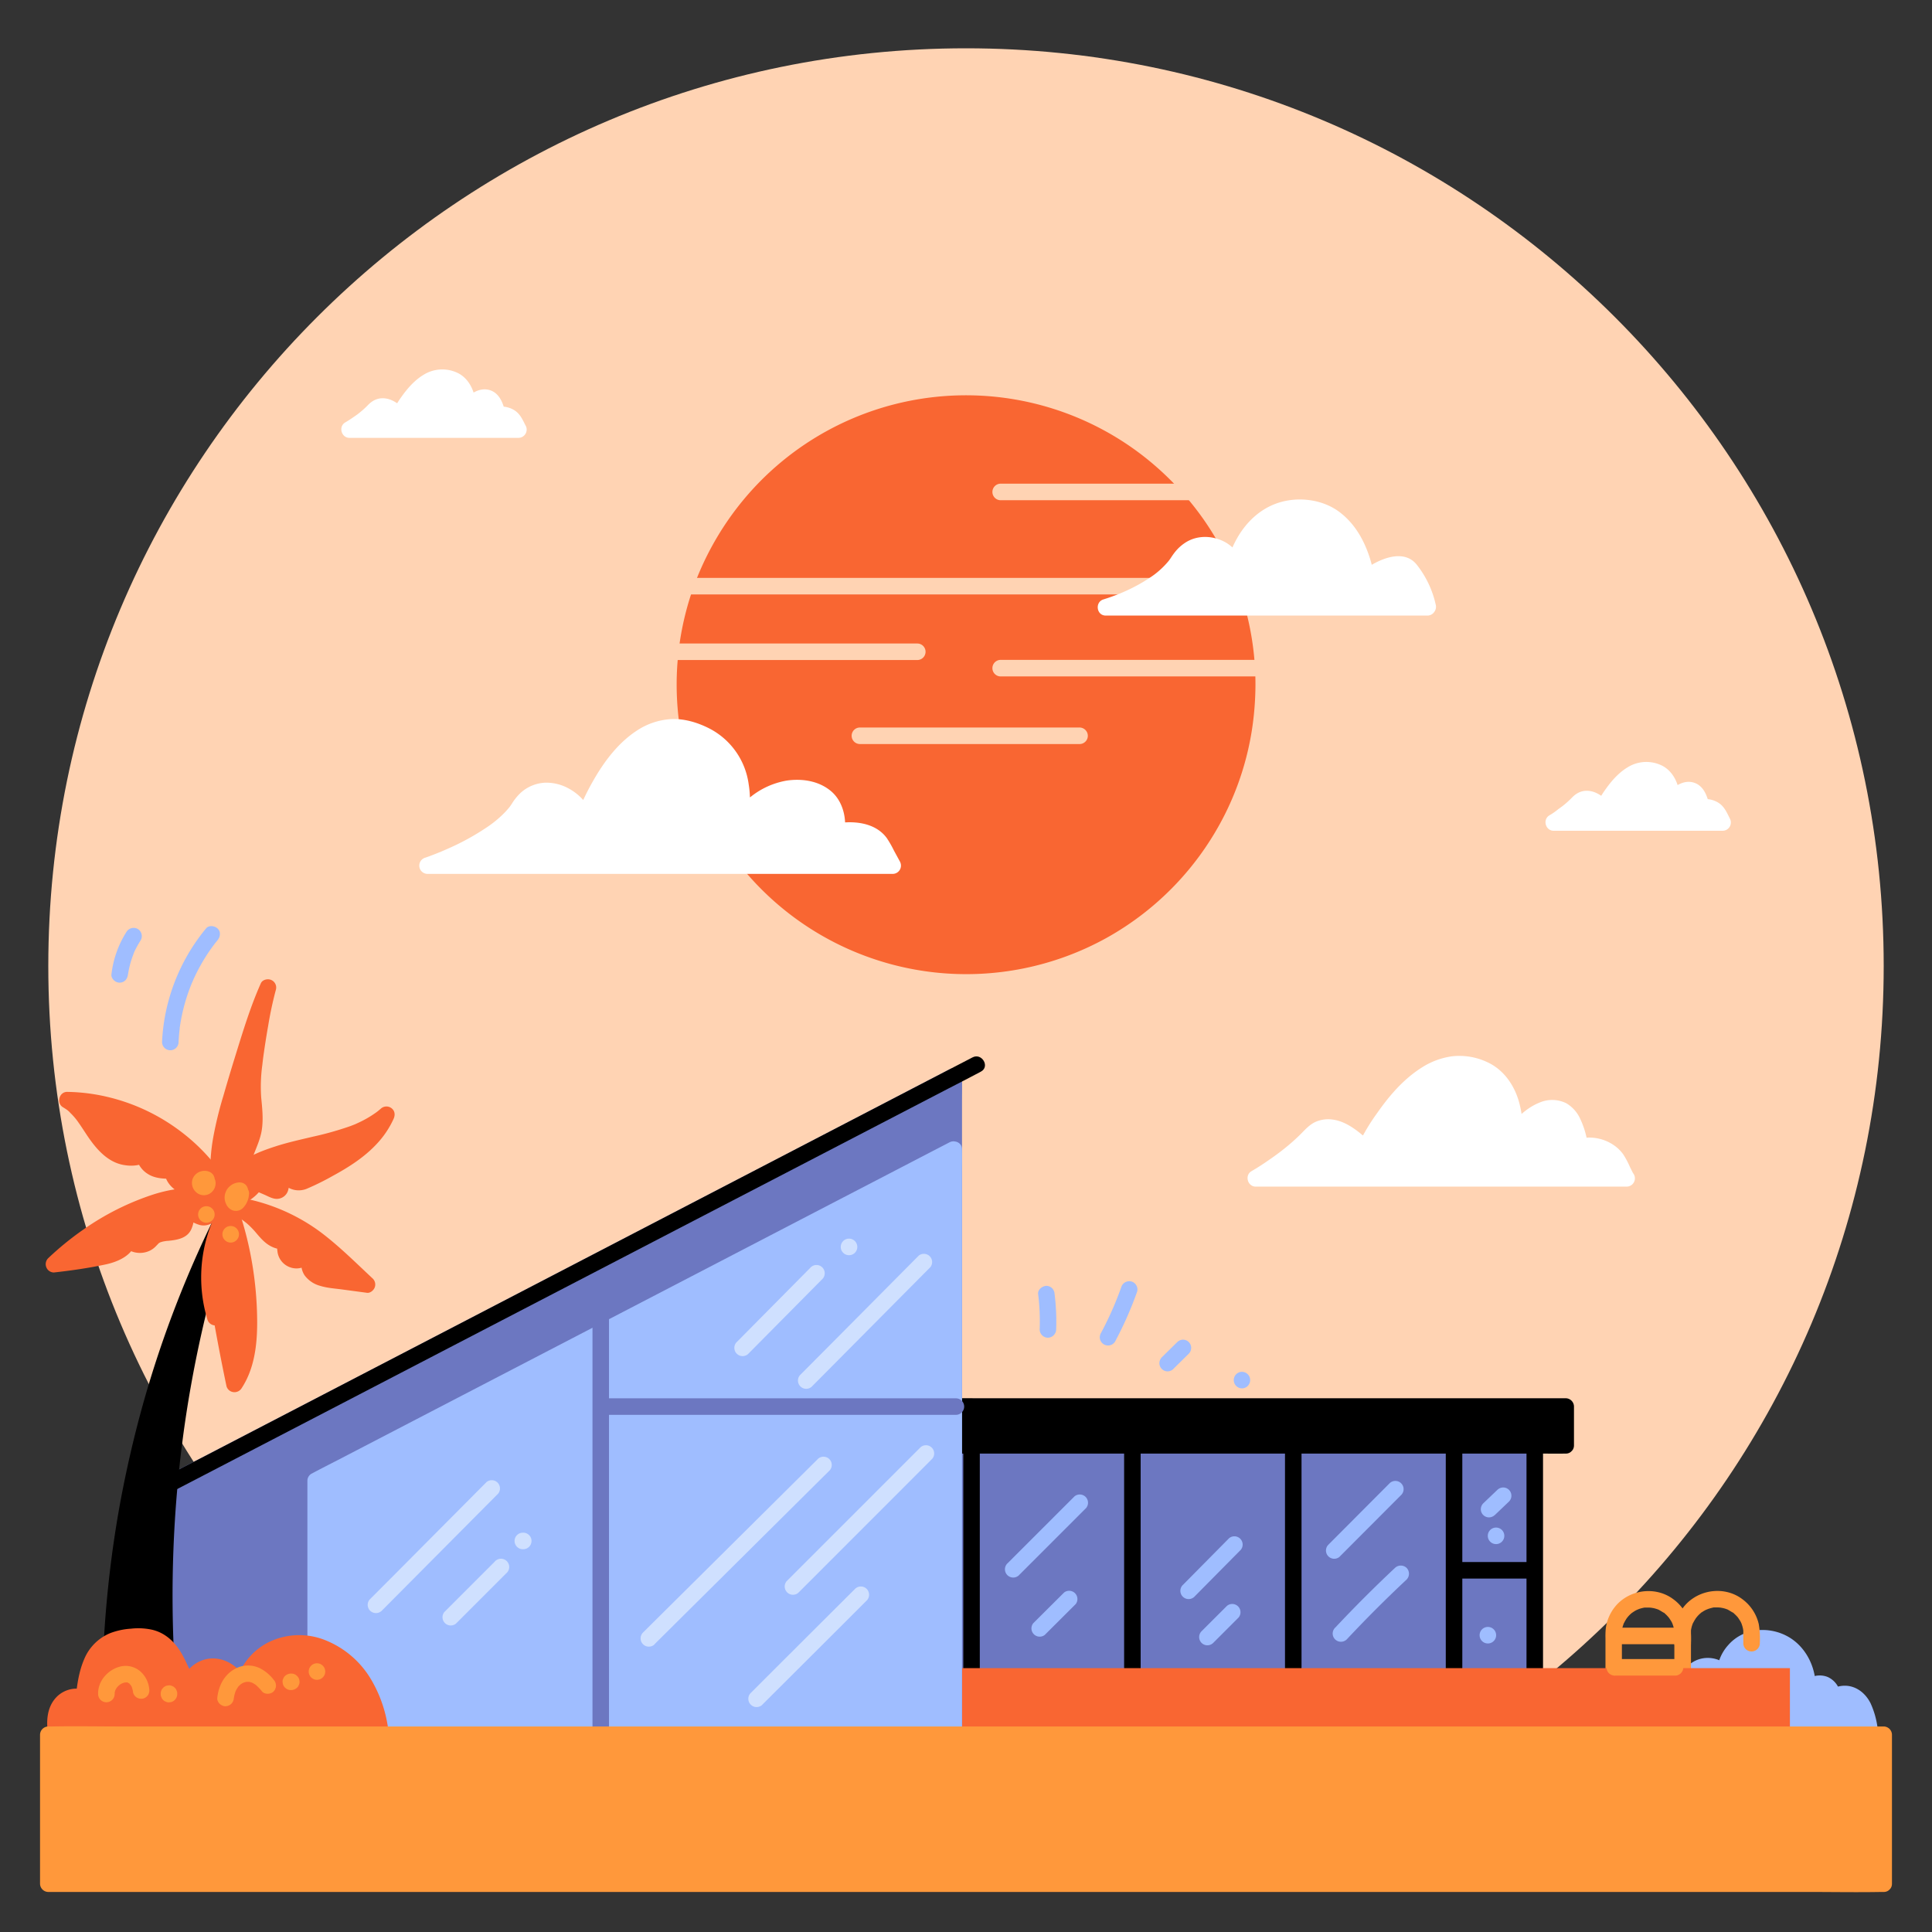 <svg xmlns="http://www.w3.org/2000/svg" width="90" height="90" fill="none"><rect width="100%" height="100%" fill="#333333" stroke="none"/><path fill="#FFD3B3" d="M87.75 45C87.75 21.39 68.61 2.25 45 2.25S2.25 21.39 2.25 45 21.39 87.75 45 87.75 87.75 68.61 87.75 45"/><path fill="#F96632" d="M45 45c7.234 0 13.1-5.865 13.1-13.1S52.233 18.802 45 18.802c-7.235 0-13.1 5.865-13.1 13.1S37.765 45 45 45"/><path fill="#F96632" d="M57.714 31.9a14 14 0 0 1-.09 1.551c0 .042-.01.084-.016.126 0 0-.008.063 0 .02s-.005.028-.005.039l-.038.248a13 13 0 0 1-.811 2.885l-.022.053-.047.111q-.053.12-.108.239-.1.22-.21.437a13 13 0 0 1-1.303 2.07c.038-.05-.011.014-.025.03l-.074.09-.163.2q-.306.37-.641.716-.335.345-.707.685-.18.16-.364.314l-.186.152-.095.075-.04.031c-.05.04.07-.053-.017.014a13.6 13.6 0 0 1-2.515 1.506q-.103.046-.206.09l-.113.048c.065-.028-.046.02-.068.028q-.226.09-.456.18a13 13 0 0 1-2.662.665l-.038.006c.044-.007-.016 0-.02 0l-.143.018q-.517.06-1.035.079a13 13 0 0 1-2.07-.084l-.125-.015h.012l-.07-.01a11 11 0 0 1-.742-.128 13 13 0 0 1-1.935-.547 11 11 0 0 1-.456-.18l-.064-.027c.006 0 .052.022.012.005l-.113-.048-.221-.1a13 13 0 0 1-2.508-1.514l-.044-.034-.092-.074-.2-.164a13.122 13.122 0 0 1-1.854-1.899l-.074-.094-.031-.04q-.152-.202-.296-.403a13.5 13.5 0 0 1-1.002-1.671 14 14 0 0 1-.21-.439l-.1-.223-.035-.082-.007-.018-.033-.08a13 13 0 0 1-.803-2.888q-.02-.116-.034-.231c0-.014-.01-.076 0-.006 0-.018 0-.035-.008-.053l-.017-.144a13.258 13.258 0 0 1 .008-3.1l.017-.124.005-.041.04-.27q.083-.503.203-.995.236-.966.611-1.885l.02-.049c-.026.064 0 .008 0-.004l.042-.095a11 11 0 0 1 .327-.689q.22-.432.47-.846.253-.414.54-.82.067-.091.132-.18l.072-.096.041-.055.023-.03.012-.015.042-.054.076-.095.162-.199q.625-.745 1.35-1.39.18-.159.36-.313.094-.076.188-.151l.08-.064.03-.023.03-.022q.39-.297.8-.566a13 13 0 0 1 1.71-.938l.223-.1.053-.022.128-.053.458-.18a13 13 0 0 1 2.663-.66h-.013l.071-.01.144-.016a13.3 13.3 0 0 1 3.103.012l.107.014.059.008q.135.018.27.041.248.04.492.09.987.202 1.933.553a9 9 0 0 1 .468.187l.035.015.095.042q.12.052.239.107.45.207.879.45.429.242.826.502.209.136.411.282l.18.132.097.072.058.045a13 13 0 0 1 2.241 2.217l.064.08c.008.01.044.058 0 0l.042.055q.145.192.285.39a13 13 0 0 1 1.315 2.35l.015.036.053.129q.187.462.34.938.31.961.47 1.958.02.125.037.25a5.996 5.996 0 0 1 .022.184 13 13 0 0 1 .084 1.497.384.384 0 0 0 .664.284.39.39 0 0 0 .106-.285 13.4 13.4 0 0 0-2.47-7.78 13.8 13.8 0 0 0-2.847-2.947 13.47 13.47 0 0 0-18.556 2.137 13.7 13.7 0 0 0-2.106 3.522 13.491 13.491 0 0 0 19.05 16.855 13.53 13.53 0 0 0 5.513-5.767A13.4 13.4 0 0 0 58.32 34q.16-1.043.164-2.1a.385.385 0 0 0-.769 0"/><path fill="#FFD3B3" d="M30.895 27.692h31.21c.494 0 .495-.77 0-.77h-31.21c-.495 0-.496.77 0 .77"/><path fill="#9FBDFF" d="M78.346 78.85c.12-.47.375-.941.81-1.15.434-.207 1.069-.028 1.2.439-.072-.72.412-1.449 1.09-1.71.677-.261 1.49-.075 2.024.418a2.37 2.37 0 0 1 .705 1.98.615.615 0 1 1 1.134.471c.157-.391.734-.458 1.08-.219s.508.67.604 1.08c.194.831.19 1.766-.294 2.47a3.1 3.1 0 0 1-.855.79 6.53 6.53 0 0 1-4.838.98"/><path fill="#9FBDFF" d="M78.716 78.952q.024-.09.053-.18l.029-.08c0-.009.048-.11.013-.036q.074-.164.173-.313c.017-.024.044-.06.01-.016a1.3 1.3 0 0 1 .186-.192c.077-.067-.06.034.027-.02l.072-.044c.024-.013.05-.023.074-.038-.07.045-.022.008.01 0s.107-.044.134-.033l-.033.005h.181c.09.005-.081-.021.007 0q.067.016.132.037c.085.025-.068-.04.008 0l.059.031c.01.007.051.024.056.037l-.026-.02.03.026q.021.026.044.048c.032.028-.037-.064-.005 0 0 .007.042.061.039.068l-.018-.042.017.051a.39.39 0 0 0 .422.277c.175-.025.35-.187.334-.378a2 2 0 0 1 0-.291c0-.02.016-.07 0 .006l.011-.063q.017-.078.04-.155.02-.062.044-.122c-.026.07-.008.018 0 0s.023-.049.036-.072q.034-.064.073-.127l.036-.054c.005-.008.058-.08.027-.04-.03.04.032-.038.032-.037l.043-.049q.044-.048.09-.09l.048-.043.037-.031.026-.02.067-.044q.062-.04.127-.074l.073-.036c.016-.007.066-.02 0 0q.143-.051.292-.084l.067-.013c-.075.016-.02 0 0 0 .05 0 .1-.008.152-.008h.219c.085.006-.059-.013.033 0a2.4 2.4 0 0 1 .41.11c.01 0 .075.034.033.014l.062.03q.13.066.25.148l.055.04c-.056-.041-.008-.006 0 0 .043.036.09.074.127.115.037.04.072.073.106.113l.044.052c-.03-.045.04.044 0 0q.094.135.175.278.04.076.074.154c-.025-.065-.006-.014 0 0l.036.097q.058.165.09.335c0 .023.008.046.013.069.013.073 0-.028 0 .018s.01.115.013.172q.006.18-.012.36c-.02.19.161.355.333.379.203.026.35-.09.422-.276-.038.09.017-.016.029-.035-.045.075 0 .01.015-.009q.048-.041-.012.005l.036-.024c.013-.008.117-.052.025-.02q.041-.013.082-.026.066-.013-.017 0h.087q.065.001-.017-.004c.01 0 .12.034.064.013-.056-.02.045.03.055.035-.07-.037-.013-.004.01.015.022.019.026.028 0-.012l.032.048c.011.02.045.1.011.011q.016.04.028.083c0 .02.008.038.011.057q-.01-.081-.006-.016v.043q-.002.044.006-.03c0 .018-.045.142 0 .044-.078.185-.061.422.139.527.165.09.44.06.526-.138a.5.5 0 0 0 .042-.083c.008-.04-.048.043-.015.016a.37.37 0 0 1 .064-.062c.007 0-.084.052-.016.016q.017-.01.033-.02c.067-.04-.006-.008-.009 0 0-.01.08-.024.09-.026l.039-.008c.077-.018-.023 0-.022 0h.15c.047 0-.09-.021-.007 0l.08.019q.026.006.051.017s-.085-.044-.017-.007q.042.023.083.047l.038.028c-.058-.044 0 .005.013.015q.043.041.082.084c.01.01.044.058 0 0l.029.041a2 2 0 0 1 .128.225 2 2 0 0 1 .066.18 4 4 0 0 1 .123.496l.025.144.008.054c.006.044 0-.048 0 .025q.03.272.024.546c0 .085-.009.168-.016.253 0 0-.006.064 0 .02s0 .028-.005.037l-.027.142a3 3 0 0 1-.104.357l-.025.067c.02-.052 0 0-.012.021a2 2 0 0 1-.192.324c0 .008-.044.058-.008.013l-.047.058c-.235.27-.515.498-.828.674a8 8 0 0 1-.473.27 6 6 0 0 1-.254.121l-.12.053c-.04.018 0 0 .006 0l-.09.034a6.6 6.6 0 0 1-1.373.377l-.055.01-.06.008-.042.006-.09.01a6.4 6.4 0 0 1-1.236.014l-.148-.014c-.025 0-.15-.018-.085-.01a7 7 0 0 1-.332-.055c-.197-.038-.425.055-.473.27-.043.19.056.433.27.473a6.96 6.96 0 0 0 4.95-.9 4 4 0 0 0 1.007-.822c.281-.338.476-.74.565-1.17.084-.415.097-.84.04-1.26a4 4 0 0 0-.337-1.248c-.206-.415-.572-.743-1.04-.81-.425-.057-.927.114-1.11.534l.665.389a1.02 1.02 0 0 0-.515-1.341 1 1 0 0 0-.773.014 1.02 1.02 0 0 0-.557.59l.756.102c.102-1.005-.374-2.076-1.267-2.582-.894-.505-2.078-.413-2.779.376a2.06 2.06 0 0 0-.54 1.52l.756-.103c-.192-.63-.906-.92-1.518-.763-.672.174-1.072.846-1.237 1.474a.386.386 0 0 0 .674.34.4.4 0 0 0 .067-.135z"/><path fill="#6C77C1" d="M43.303 66.725H71.29V80.04H43.303z"/><path fill="#6C77C1" d="M71.29 79.655H44.439c-.36 0-.726-.011-1.088 0h-.047l.384.385V67.27c0-.173.01-.35 0-.522v-.023l-.384.385h26.852c.36 0 .726.011 1.088 0h.048l-.385-.385v11.676c0 .54-.017 1.08 0 1.62v.022a.385.385 0 0 0 .77 0V68.364c0-.54.016-1.08 0-1.62v-.022a.39.39 0 0 0-.385-.385H44.438c-.36 0-.725-.006-1.088 0h-.047a.39.39 0 0 0-.386.385V78.4c0 .54-.016 1.08 0 1.62v.022a.39.39 0 0 0 .386.385h26.852c.36 0 .725.005 1.088 0h.048a.385.385 0 0 0 0-.77z"/><path fill="#000" d="M44.874 66.773v12.55a.386.386 0 1 0 .769 0v-12.55a.385.385 0 0 0-.77 0M52.366 66.773v12.55a.386.386 0 1 0 .77 0v-12.55a.385.385 0 0 0-.77 0M59.86 66.773v12.55a.386.386 0 1 0 .77 0v-12.55a.385.385 0 0 0-.77 0M67.35 66.773v12.55a.384.384 0 0 0 .664.285.39.39 0 0 0 .106-.285v-12.55a.385.385 0 0 0-.77 0M71.11 66.773v12.55a.386.386 0 1 0 .77 0v-12.55a.385.385 0 0 0-.77 0"/><path fill="#000" d="M44.43 65.524h28.507v1.805H44.43z"/><path fill="#000" d="M72.937 66.945H45.586c-.37 0-.74-.012-1.108 0h-.049l.385.384v-1.81l-.385.386h27.352c.37 0 .739.012 1.107 0h.049l-.385-.385v1.809c0 .495.77.496.77 0v-1.81a.39.39 0 0 0-.385-.383H45.586c-.37 0-.74-.007-1.108 0h-.049a.39.39 0 0 0-.384.384v1.809a.39.39 0 0 0 .384.385h27.352c.37 0 .739.005 1.107 0h.049c.495 0 .496-.77 0-.77"/><path fill="#FF983B" d="M75.252 79.518h2.778a.385.385 0 1 0 0-.77H75.25a.386.386 0 1 0 0 .77"/><path fill="#FF983B" d="M75.554 79.2v-3.232q-.002-.03.007-.062c-.01.09 0 .019 0 0q.012-.067.03-.133.02-.064.047-.142c.006-.02.031-.064 0 .009q.018-.04.038-.08a2 2 0 0 1 .14-.226c-.056.078.038-.042.053-.058q.051-.054.105-.103c.018-.016.04-.03.055-.047.04-.042-.073.048.005 0q.055-.038.11-.073.058-.035.118-.063l.054-.025c-.09.04.012 0 .032-.011a2 2 0 0 1 .265-.068c.06-.012-.096.008.004 0h.204l.14.011c-.1-.01.057.013.08.018q.058.015.115.032c.038.011.057.02.086.03.075.025-.06-.033.018.007.09.048.18.107.27.158-.066-.06.05.028 0 0l.066.058q.053.051.102.105c.016.018.03.04.048.056.017.016.012.015-.015-.02l.026.036q.045.067.09.138c.031.047.046.09.067.132-.037-.08-.007-.017 0 .004l.029.086q.025.08.04.162l.011.06c-.016-.095 0 0 0 .02q.007.095.006.189v.366a.386.386 0 1 0 .77 0 4 4 0 0 0-.05-.87 2 2 0 0 0-.766-1.163c-.76-.573-1.853-.486-2.542.155-.346.33-.564.771-.613 1.246a4 4 0 0 0-.01.418v2.88a.385.385 0 0 0 .77 0z"/><path fill="#FF983B" d="M78.772 79.2v-3.232q-.001-.03.006-.062c-.009.09 0 .019 0 0q.014-.067.03-.133c.012-.043.031-.09.047-.142.007-.02.032-.064 0 .008q.019-.04.04-.08a2 2 0 0 1 .14-.225c-.057.078.037-.042.052-.058q.05-.054.104-.103c.018-.016.04-.03.057-.047-.074.048.039-.042 0 0q.055-.038.11-.073.058-.035.118-.063l.054-.025c-.09.04.013 0 .033-.011q.13-.045.266-.074c.06-.013-.09.007.005 0h.204l.14.01c-.1-.01.056.013.079.019q.06.014.117.031l.084.03c.076.026-.059-.032.018.007.09.049.18.107.27.158-.065-.059.05.028 0 0l.066.059a2 2 0 0 1 .136.14l.026.036q.045.067.09.138c.03.048.046.09.067.132-.037-.079-.007-.017 0 .005s.02.057.028.085q.025.081.041.162c0 .02.007.04.01.06-.015-.095 0 0 0 .021v.555a.383.383 0 0 0 .386.404.386.386 0 0 0 .384-.404 4 4 0 0 0-.05-.87 2 2 0 0 0-.765-1.163c-.76-.574-1.852-.486-2.542.154a2 2 0 0 0-.613 1.247 4 4 0 0 0-.012.427v2.88a.385.385 0 0 0 .77 0z"/><path fill="#F96632" stroke="#F96632" stroke-miterlimit="10" stroke-width="2.85" d="M43.78 79.133h38.176v4.485H43.78z"/><path fill="#6C77C1" d="M7.977 80.906V69.078L44.43 50.143v30.763z"/><path fill="#6C77C1" d="M8.361 80.91V69.078l-.19.332.973-.506 2.66-1.381 3.922-2.038L20.51 63l5.257-2.73 5.289-2.747 4.93-2.562 4.166-2.16 2.995-1.555c.472-.245.952-.478 1.417-.736l.06-.032-.579-.332V79.65c0 .4-.019.805 0 1.204v.052l.385-.386H9.457c-.473 0-.946-.008-1.419 0h-.061c-.496 0-.497.77 0 .77H42.95c.473 0 .946.008 1.418 0h.062a.39.39 0 0 0 .385-.384V51.397c0-.4.008-.803 0-1.203v-.051a.39.39 0 0 0-.579-.332l-.974.505-2.66 1.382-3.921 2.038-4.786 2.484-5.255 2.73-5.288 2.748-4.932 2.562-4.165 2.16-2.996 1.555c-.471.246-.949.483-1.416.737l-.06.031a.38.38 0 0 0-.191.332V80.91c0 .49.77.492.77 0"/><path fill="#000" d="M5.17 80.679a50.53 50.53 0 0 1 5.43-24.333 56.2 56.2 0 0 0-2.34 26.202"/><path fill="#000" d="M5.557 80.679q-.075-2.442.09-4.885c.11-1.629.295-3.223.561-4.82a50.6 50.6 0 0 1 2.533-9.444 49 49 0 0 1 1.918-4.434q.134-.278.276-.552l-.704-.297a56 56 0 0 0-2.395 10.098 56.448 56.448 0 0 0-.513 10.425c.077 1.75.239 3.494.476 5.229q.047.327.09.652c.03.218.291.319.474.27.22-.06.3-.27.27-.473a55 55 0 0 1-.513-5.091 56.4 56.4 0 0 1 .39-10.307c.216-1.663.52-3.362.893-5.015a56 56 0 0 1 1.57-5.589c.138-.41-.506-.687-.703-.297a50.8 50.8 0 0 0-3.6 9.23 53 53 0 0 0-1.104 4.807 52 52 0 0 0-.64 4.946 50 50 0 0 0-.139 5.547.385.385 0 0 0 .77 0"/><path fill="#9FBDFF" d="m44.43 53.544-29.725 15.44V80.81H44.43z"/><path fill="#9FBDFF" d="m44.236 53.212-.794.412-2.17 1.127-3.198 1.66-3.901 2.027-4.286 2.227-4.313 2.24-4.02 2.088-3.397 1.765-2.441 1.268c-.386.2-.775.393-1.156.6l-.05.025a.38.38 0 0 0-.19.332v10.37c0 .478-.017.96 0 1.44v.02a.39.39 0 0 0 .385.384h28.518c.385 0 .77.007 1.156 0h.05a.39.39 0 0 0 .385-.384V54.65c0-.353.007-.708 0-1.061v-.046c0-.495-.77-.496-.77 0v26.16c0 .352-.013.708 0 1.061v.046l.385-.385H15.911c-.384 0-.771-.012-1.156 0h-.05l.384.385v-11.34c0-.155.011-.313 0-.467v-.02l-.19.331.794-.412 2.168-1.126 3.199-1.661 3.901-2.027 4.289-2.227 4.313-2.24 4.02-2.088 3.397-1.764 2.442-1.269c.384-.2.774-.393 1.156-.6l.048-.025a.385.385 0 0 0-.388-.664z"/><path fill="#F96632" d="M2.62 80.707c-.073-.422-.063-.886.174-1.244.236-.358.756-.548 1.115-.314.09-.959.26-2.051 1.07-2.57.322-.205.706-.289 1.08-.325.48-.047.99-.019 1.4.233.737.45.91 1.433 1.406 2.142-.036-.594.616-1.07 1.204-.99.589.079 1.056.571 1.272 1.125.078-1.102 1.058-2.023 2.15-2.19s2.22.337 2.97 1.153c.748.815 1.137 1.905 1.275 3.001.043.343.058.712-.116 1.011-.253.437-.81.574-1.307.67"/><path fill="#F96632" d="m2.991 80.605-.012-.073c.009.056 0 0 0-.027l-.01-.148q-.007-.157.01-.315c-.006.057 0 0 .007-.024l.016-.071c.012-.047.03-.09.042-.139.013-.048-.02.036.012-.024q.016-.032.033-.065.019-.03.039-.062c.035-.06-.028.025 0-.005q.04-.045.085-.09c.006-.006.057-.048.018-.018-.038.03.027-.017.036-.023.035-.021.072-.037.106-.058-.025.015-.052.018-.008 0l.07-.023a.4.4 0 0 0 .058-.013c.044-.018-.062 0-.015 0 .022 0 .113-.018.13 0-.008-.01-.073-.017-.017 0l.056.014c-.027-.025.074.017 0 0a1 1 0 0 0 .064.036.39.39 0 0 0 .389 0 .4.4 0 0 0 .19-.332q.018-.176.038-.352l.012-.097c-.012.095 0-.013 0-.028q.014-.098.032-.194.058-.353.172-.692.03-.088.066-.18c-.034.084.029-.057.039-.079q.087-.158.197-.303c.056-.08-.036.038 0-.006q.024-.03.05-.059.06-.068.13-.13l.045-.04c.077-.067-.065.041.02-.016a2 2 0 0 1 .282-.162c.106-.052-.065.019.047-.02q.09-.031.18-.058c.06-.017.135-.035.205-.048l.09-.017.075-.012q-.058.007.012 0a5 5 0 0 1 .4-.027h.21l.114.01c.083.006-.04-.012.049.006.074.016.148.03.22.052l.072.022s.117.047.047.016q.087.039.168.09l.078.052c.026.016.034.024 0-.005l.047.04q.12.108.223.23c.04.046-.051-.073.005.007l.053.076q.054.078.1.158c.28.47.45.996.765 1.447a.385.385 0 0 0 .72-.195 1 1 0 0 0 0-.104q.001-.045-.005.03c0-.02.007-.038.012-.057.004-.02.017-.056.025-.083-.017.058-.013.025.008-.014l.044-.075c.015-.024.052-.063.01-.017.043-.047.095-.09.137-.136q.032-.027-.02.013l.051-.034.078-.047q.04-.02.082-.04c-.081.04 0 0 .021-.006l.102-.03c.012 0 .111-.02.054-.012-.058.008.057 0 .07 0h.09c.095 0-.078-.019.022 0l.095.022a1 1 0 0 1 .09.029l.06.023q-.056-.024-.018-.006c.06.036.125.064.18.104.008.005.095.07.028.017a1.7 1.7 0 0 1 .227.217c.01.012.085.105.034.038l.059.082q.056.084.104.17l.045.09.029.061q-.025-.062 0 0c.072.18.219.302.422.275a.39.39 0 0 0 .334-.378c0-.026.018-.142 0-.054q.01-.062.022-.125.03-.136.078-.27c.01-.027.053-.127.019-.054l.054-.113a3 3 0 0 1 .143-.244l.073-.103c-.048.067.023-.028.037-.045q.088-.103.186-.197.046-.044.09-.09c.017-.014.125-.101.058-.05q.108-.084.224-.154.11-.067.225-.124l.057-.028c.011 0 .073-.032.027-.013s.017-.006.028-.01l.075-.028a2.4 2.4 0 0 1 .385-.105l.063-.01c.039-.009-.053 0 .019 0q.3-.03.6 0l.07.008c-.074-.012-.016 0 0 0l.138.025q.157.03.31.078.135.044.27.09c.01 0 .067.029.006 0l.066.029q.072.034.144.07.263.136.502.31l.057.044.021.017.11.09a4 4 0 0 1 .415.427c.008.01.096.12.056.067q.056.074.109.15.18.258.325.54c.044.09.09.18.128.27l.03.068c-.007-.016-.024-.06 0 .01l.06.157c.144.392.248.798.312 1.21 0 .026.008.05.011.075q.006.023.007.045.01.084.018.167.015.18.005.36v.007a1 1 0 0 1-.04.178c0 .01-.037.096-.018.057.018-.039-.017.028-.021.036l-.043.07c-.036.059-.005.007.005 0l-.061.067-.045.042c-.052.05.032-.019-.006.006q-.055.04-.116.076-.067.04-.14.071c-.015.008-.066.023.005 0l-.09.033a4 4 0 0 1-.596.15.387.387 0 0 0-.27.473.395.395 0 0 0 .474.27c.403-.077.825-.18 1.158-.432.435-.33.601-.824.573-1.359a6.1 6.1 0 0 0-.826-2.741 4.35 4.35 0 0 0-2.126-1.843 3.25 3.25 0 0 0-2.65.082c-.874.436-1.507 1.298-1.583 2.277l.756-.101c-.29-.727-.905-1.384-1.733-1.416-.753-.029-1.53.598-1.499 1.384l.72-.194c-.283-.446-.454-.948-.716-1.406-.305-.533-.746-.96-1.35-1.113A3 3 0 0 0 6.1 75.87c-.327.02-.649.089-.955.203a2.23 2.23 0 0 0-1.22 1.21c-.256.591-.342 1.228-.402 1.866l.579-.332c-.48-.297-1.132-.137-1.499.27-.428.47-.454 1.127-.36 1.724.033.199.29.328.474.27a.395.395 0 0 0 .27-.472z"/><path fill="#6C77C1" d="M27.6 60.784v21.403a.385.385 0 0 0 .77 0V60.784a.385.385 0 1 0-.77 0"/><path fill="#FF983B" d="M2.25 80.81h85.5v6.94H2.25z"/><path fill="#FF983B" d="M87.75 87.366H5.72c-1.097 0-2.23-.083-3.325 0H2.25l.385.384v-6.94l-.385.385h82.03c1.096 0 2.23.083 3.324 0h.145l-.384-.384v6.939c0 .495.77.496.77 0v-6.94a.39.39 0 0 0-.386-.384H5.72c-1.106 0-2.217-.021-3.324 0H2.25a.39.39 0 0 0-.385.385v6.939a.39.39 0 0 0 .385.385h82.03c1.106 0 2.217.02 3.324 0h.145c.496 0 .496-.77 0-.77M75.252 76.594h2.778a.385.385 0 1 0 0-.77H75.25a.386.386 0 1 0 0 .77M75.252 78.056h2.778a.385.385 0 1 0 0-.77H75.25a.386.386 0 1 0 0 .77"/><path fill="#000" d="M67.798 73.536h3.5a.385.385 0 0 0 0-.77h-3.5a.385.385 0 0 0 0 .77"/><path fill="#F96632" d="M10.52 56.08c-1.203-.635-2.685-.338-3.945.175a12.9 12.9 0 0 0-4.065 2.637 28 28 0 0 0 2.25-.35c.511-.101 1.124-.324 1.194-.84a.68.68 0 0 0 .968.144c.09-.075.156-.171.247-.241.409-.316 1.17-.046 1.4-.509.09-.186.062-.455.246-.55.226-.117.47.18.72.153.308-.036.499-.54.78-.41"/><path fill="#F96632" d="M10.716 55.748c-1.122-.582-2.43-.472-3.596-.098a12.3 12.3 0 0 0-3.25 1.637q-.867.604-1.633 1.333a.39.39 0 0 0-.077.42.38.38 0 0 0 .352.237c.81-.09 1.627-.206 2.425-.378.578-.126 1.289-.436 1.391-1.095l-.703.09a1.08 1.08 0 0 0 1.35.37 1 1 0 0 0 .29-.214q.061-.062.12-.125c.067-.074-.022 0 .012-.013a1 1 0 0 0 .073-.042c.053-.03-.02.008-.02.008a1.254 1.254 0 0 1 .18-.05l.052-.008c.031-.006.096-.036.007 0a.6.6 0 0 1 .137-.016c.418-.043.886-.11 1.085-.54q.067-.154.101-.318a.4.4 0 0 1 .04-.138c-.05.07-.016.04 0 .02a.15.15 0 0 1-.066.064q.046-.027 0 0c-.031.018-.116.01-.046.016-.016 0-.084-.025-.024 0 .005 0 .09.027.033.009s.03.014.034.016q.162.087.339.136c.304.065.554-.056.775-.256q.048-.043.09-.09l.046-.043c.01-.009.078-.06.025-.023s.007 0 .015-.01c.029-.02.09-.028-.017 0 .058-.017-.04 0-.044 0 .056 0-.095-.03 0 .008.187.076.431-.082.473-.27.05-.223-.068-.392-.27-.474-.237-.096-.48.013-.664.163-.058.046-.11.099-.164.15-.008.007-.09.09-.095.084-.006-.007.083-.053.019-.017 0 0-.061.034-.062.036 0-.016.079-.03.027-.014-.076.023.072 0 .014 0s.09.031.005 0l-.055-.017c-.066-.022 0 0 .01 0l-.068-.032c-.07-.032-.14-.065-.212-.09a.655.655 0 0 0-.774.24.9.9 0 0 0-.116.298q-.014.057-.026.116l-.019.07-.013.043q.028-.064.01-.029l-.032.053c-.016-.021.059-.059.016-.023-.083.067.06-.03-.033.022l-.042.02c.022-.032.072-.025.025-.012q-.07.02-.132.034l-.064.01c-.038.008-.03.023.022 0a.5.5 0 0 1-.121.014 8 8 0 0 0-.336.04 1.3 1.3 0 0 0-.54.189 4 4 0 0 0-.346.318c.012-.011.066-.04.01-.011-.025.012-.095.035-.008.01l-.054.018-.054.012.046-.005a.2.2 0 0 1-.084 0H6.48h.018c-.034.01-.101-.027-.135-.037.076.022.036.018.015.004s-.049-.028-.072-.043c0 .006.099.062 0 0l-.029-.03.01.01a.392.392 0 0 0-.585-.09.4.4 0 0 0-.117.185q-.01.05-.02.097c0 .014-.009.026-.013.04q.03-.069.012-.03a1 1 0 0 0-.046.082c-.035.065.053-.05-.004.008q-.059.06-.12.113c.074-.06 0-.006-.015.006a1 1 0 0 1-.075.045l-.09.047c-.01.006-.1.043-.05.024l-.067.024-.09.029a4 4 0 0 1-.37.09q-1.08.214-2.127.332l.27.657a13 13 0 0 1 1.009-.87l.09-.07c.062-.047.124-.09.187-.138q.698-.506 1.458-.914a16 16 0 0 1 1.072-.506l.032-.014q.203-.083.41-.158.398-.144.81-.244c.136-.033.27-.061.413-.085l.113-.018c.078-.011.028 0 .01 0q.136-.015.265-.025.225-.016.45-.01.112.002.224.014l.11.011a2.81 2.81 0 0 1 .9.28.385.385 0 1 0 .387-.665z"/><path fill="#F96632" d="M10.486 56.543a6.36 6.36 0 0 0-.455 4.828.32.32 0 0 1 .26-.17q.288 1.644.63 3.276c.574-.858.681-1.942.672-2.976a16.2 16.2 0 0 0-.869-5.088"/><path fill="#F96632" d="M10.155 56.35a6.76 6.76 0 0 0-.493 5.12.389.389 0 0 0 .702.09c.036-.061-.014.006-.03.02l.029-.015a.1.1 0 0 1-.072.018l-.37-.283q.288 1.641.63 3.275a.38.38 0 0 0 .32.275.39.39 0 0 0 .383-.18c.593-.9.726-2.005.726-3.06a16.7 16.7 0 0 0-.36-3.42 16 16 0 0 0-.52-1.883.393.393 0 0 0-.473-.27c-.188.061-.337.27-.27.473a16 16 0 0 1 .62 2.427c.049.279.09.54.114.76q.1.823.115 1.652c0 .253 0 .505-.01.757q-.008.18-.024.36c0 .056-.011.114-.018.17 0-.008-.016.117-.008.063v.023c0 .025-.008.05-.011.076a4.7 4.7 0 0 1-.268.975c.025-.06-.006.014-.013.029q-.022.05-.048.1-.095.195-.215.374l.704.09q-.342-1.631-.63-3.274a.384.384 0 0 0-.372-.282.74.74 0 0 0-.591.36l.703.09a6 6 0 0 1-.206-.894c0-.025-.008-.051-.012-.077q.009.06 0-.01l-.017-.153a6.4 6.4 0 0 1 0-1.204c0-.045.008-.09.014-.133 0-.014.02-.161.01-.09q.02-.151.05-.301c.039-.201.09-.4.144-.595.054-.196.124-.39.2-.58l.03-.07q-.021.051.006-.013l.063-.14q.066-.135.137-.27a.385.385 0 1 0-.664-.388z"/><path fill="#F96632" d="M10.674 56.101a8.55 8.55 0 0 1 4.176 1.705c.416.32.8.678 1.185 1.035l1.075.999-1.652-.22c-.417-.054-.922-.187-1.019-.596-.04-.172-.045-.422-.22-.438a.44.44 0 0 0-.217.079.508.508 0 0 1-.687-.388c-.014-.14.024-.305-.077-.402a.5.5 0 0 0-.237-.09c-.377-.09-.622-.442-.88-.732A3.8 3.8 0 0 0 10.8 56.1"/><path fill="#F96632" d="M10.674 56.487a1 1 0 0 0 .063.007l.044.006.17.027a8.7 8.7 0 0 1 1.678.461c.215.083.346.14.577.253a8.6 8.6 0 0 1 1.732 1.136c.2.17.384.336.572.51q.665.614 1.325 1.23l.27-.657-1.043-.138-.478-.064c-.004 0-.147-.02-.056-.007l-.09-.014a4 4 0 0 1-.18-.035 2 2 0 0 1-.174-.048l-.084-.03c.09.034 0 0-.013-.01q-.063-.032-.121-.071c.081.051.013.008-.005-.01l-.037-.038.011.015c-.008-.016-.04-.052-.038-.07 0 0 .025.09.01.014q-.017-.08-.033-.16a.8.8 0 0 0-.18-.41.55.55 0 0 0-.52-.164.9.9 0 0 0-.247.102c-.098.053.073-.033-.016 0q-.063.012.022 0h-.054s.08.03.007 0c-.023-.01-.078-.037 0 .005q-.036-.02-.072-.041c.078.043.014.008-.007-.01-.063-.05.028.065-.007-.008l-.015-.023.007.017a.3.3 0 0 1-.012-.053c.021.102.006-.035.005-.059a.74.74 0 0 0-.165-.517c-.133-.142-.31-.18-.49-.228-.065-.03-.018 0 0 0q-.044-.022-.086-.046l-.082-.053c.07.048-.016-.015-.025-.023q-.15-.136-.28-.292c-.442-.514-.947-.945-1.574-1.22-.18-.082-.422-.06-.526.137-.09.167-.059.44.138.527q.412.18.772.45l.04.031.09.072a4 4 0 0 1 .455.468c.186.219.38.442.635.582q.188.106.399.144c.07.011-.006-.01-.028-.032-.022-.023-.066-.084-.043-.104a.9.9 0 0 0 .008.233.89.89 0 0 0 .595.758.86.86 0 0 0 .673-.038.4.4 0 0 0 .09-.047c-.041.05-.146.019-.196-.01-.016-.01-.096-.115-.066-.057-.048-.09-.012-.023-.004 0q.019.08.032.162c.022.131.071.256.145.367.179.237.432.408.72.485.327.102.68.123 1.017.168l1.17.157c.148.019.3-.114.352-.237a.39.39 0 0 0-.08-.42c-.801-.746-1.58-1.53-2.46-2.187a8.85 8.85 0 0 0-4.247-1.665c-.2-.024-.393.195-.384.385.01.23.169.36.384.385z"/><path fill="#F96632" d="M10.473 56.036c-.033-.837.708-1.502 1.46-1.868 1.958-.952 4.431-.819 6.074-2.25-.64 1.47-2.187 2.289-3.625 2.996-.216.106-.47.213-.684.107-.187-.09-.308-.326-.515-.325l-.116.573a.25.25 0 0 1-.076.16c-.068.05-.166.018-.246-.016l-.824-.354c-.285.521-.9.757-1.456.952"/><path fill="#F96632" d="M10.857 56.036c0-.066 0-.13.008-.196 0 .077 0-.006.008-.04.008-.032.017-.071.027-.106s.02-.06.03-.09c.023-.07-.022.041.01-.026a2 2 0 0 1 .16-.278c.018-.026.059-.078.018-.026q.066-.084.142-.163.076-.077.157-.152l.077-.065.04-.033c-.046.033.044-.037 0 0q.35-.253.745-.432l.11-.048-.013.006.047-.02a8 8 0 0 1 .63-.226c1.129-.36 2.314-.517 3.428-.927a5.7 5.7 0 0 0 1.794-1.018l-.604-.466a3.8 3.8 0 0 1-.429.74c-.043.059-.008.012 0 0l-.041.051q-.052.065-.106.126a5 5 0 0 1-.622.59q-.051.043-.104.084c.009-.008.055-.044 0 0l-.081.06c-.637.469-1.35.831-2.053 1.18l-.063.03-.052.026-.025.011c.037-.015-.037.014-.045.016q-.046.016-.09.028c-.069.021-.03.008-.01.007-.02 0-.11.016-.042.008-.03 0-.05-.012-.013 0a.4.4 0 0 1-.076-.047c.063.041.022.016.007 0l-.068-.062a2 2 0 0 0-.168-.128.74.74 0 0 0-.402-.132.39.39 0 0 0-.371.282l-.09.44a1 1 0 0 0-.042.192c-.007-.09.233-.192.242-.154q.037 0 0 0l-.048-.016c.042.015-.006 0-.02-.009L12.733 55l-.185-.08-.432-.186c-.19-.08-.415-.06-.527.138l-.06.098q-.012.02-.027.04.037-.045.01-.015a2 2 0 0 1-.143.152l-.074.063c.064-.055-.016.01-.026.018q-.09.06-.18.113a3 3 0 0 1-.193.099l-.09.042c-.076.035.052-.02-.032.014q-.201.08-.409.152c-.189.066-.336.27-.27.472.06.189.27.34.473.27.646-.225 1.332-.502 1.686-1.128l-.526.138.577.248c.186.08.39.205.6.2a.55.55 0 0 0 .527-.439c.05-.198.082-.402.123-.602l-.371.283c-.133-.006.031.01-.039-.01-.051-.015.006 0 .017.013-.066-.062.035.044 0 0l.045.04q.127.127.28.22a.99.99 0 0 0 .836.01 12 12 0 0 0 1.19-.592c.736-.4 1.463-.865 2.036-1.482a4.3 4.3 0 0 0 .787-1.17c.079-.18.064-.37-.099-.496a.39.39 0 0 0-.505.03l-.078.066-.053.043-.014.011-.055.042-.096.067a5 5 0 0 1-.77.433l-.09.042-.046.02c.013-.006.068-.03 0 0l-.203.079q-.859.301-1.748.494c-.59.14-1.184.27-1.762.458-.58.188-1.178.417-1.672.786-.59.442-1.08 1.069-1.06 1.842a.385.385 0 0 0 .77 0z"/><path fill="#F96632" d="M10.319 56.075c-.283-1.363-.132-2.79.232-4.132.365-1.341 1.36-4.675 1.929-5.947-.27.93-.791 3.96-.716 4.922.045.574.15 1.154.043 1.72-.101.523-.38.997-.511 1.514-.153.605-.133 1.32-.597 1.738"/><path fill="#F96632" d="M10.691 55.973a7 7 0 0 1-.06-.331c-.017-.111-.02-.14-.034-.27a8 8 0 0 1-.038-.672 8.343 8.343 0 0 1 .047-1.01l.016-.147.01-.084q.008-.04 0 0l.006-.041q.165-1.017.463-2.002a83 83 0 0 1 1.12-3.625 31 31 0 0 1 .48-1.324q.036-.088.071-.18c.024-.062-.034.08-.015.036l.019-.044.038-.086-.704-.296c-.133.464-.222.942-.31 1.416q-.18.978-.309 1.963a10 10 0 0 0-.116 1.53c.013.413.09.82.095 1.234q.003.171-.012.343a2 2 0 0 1-.051.289q-.086.318-.213.623a7 7 0 0 0-.252.698 6 6 0 0 0-.124.617q-.046.314-.14.617-.01.03-.022.06c-.023.07.017-.029 0 .01a1 1 0 0 1-.065.128l-.033.054c-.011.018-.07.09-.014.023q-.054.06-.112.117a.387.387 0 0 0 0 .54.393.393 0 0 0 .54 0c.621-.576.532-1.491.796-2.233.15-.422.354-.828.425-1.274.08-.51.025-1.01-.025-1.521a7.4 7.4 0 0 1 .053-1.53q.025-.234.058-.467c-.014.09 0-.006.005-.04l.017-.114q.017-.123.036-.245.072-.48.157-.96.138-.847.36-1.676a.384.384 0 0 0-.223-.45c-.16-.068-.402-.018-.48.157-.495 1.108-.848 2.286-1.207 3.442a93 93 0 0 0-.54 1.806q-.29.95-.47 1.926a8.8 8.8 0 0 0 .017 3.202.39.39 0 0 0 .473.27.394.394 0 0 0 .27-.474z"/><path fill="#F96632" d="M10.337 55.38c-1.492-2.474-4.313-4.093-7.2-4.131.469.262.789.72 1.08 1.17.29.45.587.92 1.028 1.226.44.306 1.08.402 1.503.075-.052.292.17.575.44.696.27.12.577.117.874.11-.03.27.173.522.414.65.242.127.518.166.782.236a3.2 3.2 0 0 1 1.485.874"/><path fill="#F96632" d="M10.67 55.187a9 9 0 0 0-2.4-2.59 9.1 9.1 0 0 0-3.146-1.47 8.7 8.7 0 0 0-1.99-.263c-.381-.006-.524.529-.194.72q.102.06.198.129c.036.026 0 0-.006-.005l.055.046a1 1 0 0 1 .09.09 3 3 0 0 1 .247.27c.012.014.077.1.042.053.201.27.374.555.563.831.398.572.911 1.147 1.636 1.272.403.072.838.03 1.175-.22l-.565-.435c-.038.217-.003.441.098.638.096.175.235.322.404.428.345.228.785.235 1.184.228l-.385-.385c-.027.36.189.681.467.89.262.197.587.263.9.337a3.5 3.5 0 0 1 .477.15 3 3 0 0 1 .299.15q.096.054.19.115l.076.052.066.047.063.05.084.074q.09.08.174.167a.385.385 0 0 0 .54-.54 3.66 3.66 0 0 0-1.51-.936c-.134-.043-.27-.074-.409-.106a4 4 0 0 1-.32-.088c-.017-.007-.081-.032-.034-.011a1 1 0 0 1-.18-.105c.045.033.011.007-.011-.015-.023-.022-.039-.04-.057-.06.053.06-.006-.011-.017-.028-.01-.017-.028-.09-.015-.025 0-.022-.02-.113-.013-.022a1 1 0 0 1 0-.096.39.39 0 0 0-.384-.385 4 4 0 0 1-.427-.006c-.019 0-.09-.01-.038 0a1.3 1.3 0 0 1-.194-.046c-.1-.028.029.024-.05-.018l-.072-.04c-.024-.015-.057-.044-.017-.01a1 1 0 0 1-.06-.057c-.023-.023-.045-.056-.014-.01a1 1 0 0 1-.052-.084c-.033-.06 0 .026 0-.013 0-.02-.01-.09-.008-.006 0-.022 0-.116-.008-.027a.4.4 0 0 0-.138-.404.38.38 0 0 0-.427-.03q-.081.057-.168.102c.055-.031 0 0-.03.01a1 1 0 0 1-.126.032c-.074.016.048 0-.028 0h-.2c-.006 0-.062-.005-.015 0s-.024-.005-.032-.005a2 2 0 0 1-.28-.082l-.062-.03a2 2 0 0 1-.189-.115l-.045-.034c.006.006.038.031 0 0-.04-.03-.066-.055-.099-.085a3 3 0 0 1-.314-.342c-.04-.05.03.039-.009-.012l-.033-.045-.066-.09c-.047-.066-.09-.134-.138-.202-.186-.28-.36-.564-.57-.83a2.9 2.9 0 0 0-.823-.743l-.193.72q.426.006.85.056l.101.013c-.09-.013.021 0 .033.005l.168.026q.218.038.435.09.399.09.788.217.195.066.385.136l.191.075c.01 0 .113.047.034.013l.125.055a9 9 0 0 1 1.76 1.037c.007.005.096.075.03.023l.08.063q.095.075.18.152.313.264.6.557c.426.427.798.906 1.106 1.426a.38.38 0 0 0 .384.187.385.385 0 0 0 .28-.575z"/><path fill="#6C77C1" d="M28.414 65.909H44.53a.385.385 0 1 0 0-.77H28.414a.383.383 0 0 0-.404.385.386.386 0 0 0 .404.385"/><path fill="#FF983B" d="M9.81 54.613a.7.7 0 0 0-.137-.055.623.623 0 0 0-.445.063.6.6 0 0 0-.21.205.53.53 0 0 0-.076.286.6.6 0 0 0 .082.291.6.6 0 0 0 .212.206.53.53 0 0 0 .64-.089.56.56 0 0 0 .167-.416.5.5 0 0 0-.067-.242.3.3 0 0 0-.1-.108.35.35 0 0 0-.284-.075.3.3 0 0 0-.141.04l-.078.061a.4.4 0 0 0-.1.17l-.013.102a.4.4 0 0 0 .053.194l.006.011-.04-.09a.2.2 0 0 1 .01.036l-.014-.102a.1.1 0 0 1 0 .037l.015-.102a.3.3 0 0 1-.012.045l.039-.09a.2.2 0 0 1-.026.044l.06-.078a.2.2 0 0 1-.033.033l.078-.06-.036.021.09-.038a.2.2 0 0 1-.036.01l.102-.014a.1.1 0 0 1-.039 0l.103.013a.2.2 0 0 1-.038-.01l.09.04-.038-.022.078.06a.2.2 0 0 1-.037-.038l.06.078a.2.2 0 0 1-.026-.046l.038.09a.2.2 0 0 1-.013-.047l.014.102a.2.2 0 0 1 0-.048l-.013.102a.2.2 0 0 1 .01-.038l-.038.09a.2.2 0 0 1 .022-.037l-.06.077a.2.2 0 0 1 .036-.036l-.078.06a.3.3 0 0 1 .045-.026l-.09.038a.2.2 0 0 1 .06-.016l-.102.014a.2.2 0 0 1 .056 0l-.102-.015a.3.3 0 0 1 .046.013l-.09-.039.012.005a.3.3 0 0 0 .143.046.39.39 0 0 0 .384-.18l.038-.09a.4.4 0 0 0 0-.204l-.038-.09a.4.4 0 0 0-.138-.139zM9.614 56.96a.385.385 0 1 0 0-.77.385.385 0 0 0 0 .77M11.172 55.08a.73.73 0 0 0-.593.322.837.837 0 0 0-.094.213.678.678 0 0 0 .037.446.6.6 0 0 0 .125.198l.012.011q.042.04.09.07a.463.463 0 0 0 .602-.103 1 1 0 0 0 .103-.14q.067-.11.105-.235.038-.133.044-.27a.3.3 0 0 0-.033-.149.3.3 0 0 0-.08-.123.385.385 0 0 0-.54 0l-.06.078a.4.4 0 0 0-.053.194l-.005.056.014-.103a.7.7 0 0 1-.044.165l.038-.09a.7.7 0 0 1-.083.145l.06-.078a.3.3 0 0 1-.049.052l.078-.06-.022.012.09-.039-.016.005.102-.014h-.024l.102.014-.015-.005.09.039-.022-.013.078.06a.2.2 0 0 1-.03-.03l.06.077a.3.3 0 0 1-.033-.06l.038.09a.4.4 0 0 1-.022-.09l.014.102a.4.4 0 0 1 0-.09l-.014.102a1 1 0 0 1 .02-.077l-.038.09a.4.4 0 0 1 .042-.073l-.06.077a.4.4 0 0 1 .058-.056l-.077.06a.4.4 0 0 1 .07-.042l-.09.038a.3.3 0 0 1 .09-.023l-.103.014h.042a.4.4 0 0 0 .27-.113.386.386 0 0 0 0-.54.4.4 0 0 0-.27-.112zM10.727 57.883a.386.386 0 1 0 0-.771.386.386 0 0 0 0 .771"/><path fill="#CFE0FF" d="m17.758 75.06 4.244-4.27 1.204-1.211a.384.384 0 0 0-.54-.54l-4.245 4.27-1.207 1.21a.384.384 0 0 0 .54.54zM21.239 75.635l2.34-2.34a.384.384 0 1 0-.54-.54l-2.34 2.34a.384.384 0 0 0 .54.54M24.356 72.168a.385.385 0 1 0 0-.769.385.385 0 0 0 0 .77M34.84 63.084l3.444-3.477a.385.385 0 1 0-.545-.54l-3.443 3.477a.385.385 0 0 0 .544.54M37.799 64.611l4.32-4.352 1.218-1.226a.384.384 0 0 0-.54-.54l-4.32 4.351-1.218 1.223a.385.385 0 0 0 .544.54zM39.53 58.472a.386.386 0 1 0 .002-.771.386.386 0 0 0-.001.771M30.495 76.59l6.38-6.333 1.786-1.773a.384.384 0 0 0-.54-.54l-6.38 6.333-1.787 1.773a.385.385 0 0 0 .545.544zM37.182 74.205l4.87-4.872 1.381-1.383a.384.384 0 0 0-.54-.54l-4.87 4.87-1.381 1.381a.385.385 0 0 0 .544.54zM35.513 79.409l3.791-3.78 1.08-1.08a.384.384 0 0 0-.54-.545l-3.791 3.78-1.08 1.08a.385.385 0 1 0 .544.545z"/><path fill="#9FBDFF" d="m47.496 73.35 3.101-3.102a.385.385 0 0 0-.544-.54L46.95 72.81a.385.385 0 1 0 .545.54M48.676 76.154l1.434-1.429a.385.385 0 0 0-.54-.54l-1.434 1.428a.385.385 0 0 0 .544.54zM55.661 74.359l2.137-2.16a.385.385 0 0 0-.545-.54l-2.136 2.16a.383.383 0 0 0-.017.561.384.384 0 0 0 .561-.021M56.507 76.541l1.193-1.193a.385.385 0 0 0-.544-.54L55.963 76a.384.384 0 0 0 .54.545zM62.406 72.515l2.884-2.891a.384.384 0 0 0-.544-.54l-2.88 2.89a.384.384 0 0 0 .54.544zM62.756 76.349a60 60 0 0 1 2.769-2.767.39.39 0 0 0 0-.544.393.393 0 0 0-.54 0 61 61 0 0 0-2.768 2.766.383.383 0 0 0 .263.675.39.39 0 0 0 .277-.13zM69.633 70.579l.66-.63a.384.384 0 0 0-.27-.657.4.4 0 0 0-.27.112l-.66.63a.4.4 0 0 0-.112.27.385.385 0 0 0 .382.382.4.4 0 0 0 .27-.111zM69.692 71.93a.385.385 0 1 0 0-.77.385.385 0 0 0 0 .77M69.311 76.559a.385.385 0 1 0 0-.77.385.385 0 0 0 0 .77"/><path fill="#000" d="m7.977 69.078 37.52-19.49zM8.17 69.41l1.002-.52 2.737-1.422 4.037-2.097 4.925-2.56 5.408-2.809 5.445-2.828L36.8 54.54l4.288-2.227 3.082-1.6c.486-.254.978-.498 1.46-.758l.061-.033c.44-.228.05-.893-.388-.664l-1.002.52-2.738 1.422-4.034 2.095-4.924 2.558-5.41 2.81-5.444 2.829-5.076 2.635-4.287 2.227-3.083 1.601c-.486.253-.977.497-1.458.758l-.062.033c-.44.227-.051.892.388.664z"/><path fill="#FF983B" d="M5.343 78.918v-.104q.002-.045-.006.046a1 1 0 0 0 .03-.12c.028-.083-.021.04 0 .007q.013-.027.025-.052.036-.058.075-.115c-.056.09-.02.028 0 .006a1 1 0 0 1 .093-.089c.065-.056-.035.023-.005 0a1 1 0 0 1 .11-.067q.031-.016.062-.03c-.09.048-.037.014-.005.004.031-.011.051-.016.077-.022.013 0 .09-.02.034-.009-.055.01.036 0 .05 0 .09 0-.006-.005-.006-.005q.038.005.073.018c-.069-.04.078.016 0 0l.066.037c-.054-.055.063.037 0 0l.045.044c.015.015.057.078.028.03-.029-.05.01.017.017.028s.026.049.04.073c.043.08-.024-.076 0 .01l.024.08q.023.082.032.166a.38.38 0 0 0 .18.23.4.4 0 0 0 .297.038.39.39 0 0 0 .23-.18.46.46 0 0 0 .039-.297 1.25 1.25 0 0 0-.429-.801 1.05 1.05 0 0 0-.985-.191c-.54.166-.98.677-.963 1.26a.385.385 0 1 0 .77 0zM8.256 78.917v-.023a.3.3 0 0 0-.033-.148.3.3 0 0 0-.08-.124.3.3 0 0 0-.123-.08.3.3 0 0 0-.149-.033l-.102.014a.4.4 0 0 0-.17.1l-.06.077a.4.4 0 0 0-.052.194v.023a.3.3 0 0 0 .033.149q.023.072.08.124a.3.3 0 0 0 .123.08.3.3 0 0 0 .148.033l.103-.014a.4.4 0 0 0 .17-.099l.06-.078a.4.4 0 0 0 .052-.195M10.898 79.084c.01-.1-.011.051 0-.007q.008-.037.015-.076a1.4 1.4 0 0 1 .072-.241c-.018.048-.011.027.006-.008q.035-.07.078-.134c.02-.032.037-.052 0-.01a1 1 0 0 1 .051-.06l.055-.054s.072-.063.03-.028c-.042.034.025-.018.035-.024q.037-.024.079-.046l.053-.026c-.08.04 0 0 .022 0a1 1 0 0 1 .072-.02c.022-.005.09-.028 0 0q.075-.009.15 0c-.042-.013.072 0 0 0 .025.008.05.011.075.018 0 0 .09.03.04.011-.049-.018.028.014.038.019q.069.038.132.081c.084.056-.055-.051.02.016l.059.052q.12.114.224.243c.129.156.413.143.545 0a.395.395 0 0 0 0-.54 1.9 1.9 0 0 0-.647-.54 1.27 1.27 0 0 0-.946-.06c-.63.221-.97.805-1.034 1.448-.02.202.191.394.385.385a.395.395 0 0 0 .385-.385zM13.548 78.73h.024a.43.43 0 0 0 .27-.113.3.3 0 0 0 .079-.124.3.3 0 0 0 .033-.148l-.013-.102a.4.4 0 0 0-.1-.17l-.077-.06a.4.4 0 0 0-.195-.052h-.023a.42.42 0 0 0-.27.112.3.3 0 0 0-.08.124.3.3 0 0 0-.034.148l.015.103a.4.4 0 0 0 .099.169l.077.06a.4.4 0 0 0 .194.053zM14.765 78.252a.385.385 0 1 0 .002-.77.385.385 0 0 0-.002.77"/><path fill="#fff" d="M41.585 40.32H19.92s3.261-1.097 4.28-2.72c1.017-1.623 3.068-.286 2.97.668 0 0 1.765-5.153 4.914-4.295 3.15.859 2.386 4.152 2.386 4.152s1.294-1.67 3.06-1.383 1.432 2.004 1.432 2.004 1.584-.334 2.104.62z"/><path fill="#fff" d="M41.585 39.936H19.92l.102.756c.963-.325 1.885-.76 2.749-1.296.639-.4 1.26-.876 1.692-1.502q.069-.102.137-.206c.056-.086-.05.056.015-.02l.038-.045q.056-.065.118-.123c.03-.03.063-.054.09-.081s-.076.05-.004.004l.043-.029q.052-.033.109-.064l.055-.028c.09-.044-.062.02.009 0q.101-.035.205-.059a.3.3 0 0 0 .07-.012c-.007 0-.099.01-.033.005.046 0 .09-.007.138-.007h.105l.058.005c.065 0-.027 0-.033-.005.08.023.168.03.248.054l.111.036q.031.017.065.026c-.041 0-.068-.03-.007 0a2 2 0 0 1 .372.222c-.09-.039-.03-.023 0 0q.097.08.18.172.036.04.07.08c.052.057-.052-.077-.01-.014l.035.05q.058.09.105.186c.033.062-.028-.078-.014-.032l.021.06c.007.02.015.057.022.085.012.045-.012.063 0-.034q0 .024.005.05a1 1 0 0 1 0 .099c-.018.19.158.355.332.378a.386.386 0 0 0 .423-.275 7 7 0 0 1 .167-.43c.025-.062 0 0-.015.035l.046-.11a13 13 0 0 1 .36-.752 10 10 0 0 1 .856-1.352c.034-.045-.011.026-.02.026a6.737 6.737 0 0 1 .302-.36q.245-.277.53-.514.03-.029.066-.055l.033-.027c.037-.03-.066.05-.027.021.04-.027.103-.076.156-.112a3.4 3.4 0 0 1 .455-.261l.076-.035c.074-.033-.08.03.014-.006a3 3 0 0 1 .512-.146c.028 0 .056-.008.083-.014.05-.008-.09.01-.039.006q.027.002.054-.006.183-.017.369-.008c.059 0 .12.016.18.016h.01l.116.022a3.7 3.7 0 0 1 .682.216c-.09-.037.015.008.038.019q.063.03.125.06.199.1.381.228l.081.058c.045.033-.018 0-.019-.015l.038.03q.084.066.161.141a3 3 0 0 1 .287.312s-.058-.076-.021-.025l.051.07a2.8 2.8 0 0 1 .27.474c.014.031.035.113 0 0 .007.025.02.05.03.074q.03.084.06.169.049.15.084.306.035.154.057.308c.014.09-.01-.099 0-.013 0 .026.007.052.01.08q.008.07.012.144.018.263.006.525c-.005.131-.02.262-.034.393.019-.18 0-.007-.007.042l-.016.09c0 .01-.005.02-.007.03a.39.39 0 0 0 .18.435c.139.073.36.075.467-.06q.232-.289.516-.526l.126-.105c.042-.034.057-.032 0 0a4.294 4.294 0 0 1 .41-.277q.18-.106.37-.19c.09-.041-.054.02.037-.016l.09-.034a3 3 0 0 1 .429-.119l.102-.018c.072-.012 0 0-.014 0l.076-.008q.24-.023.48 0l.064.007c-.014 0-.08-.012-.005 0l.11.02a2.3 2.3 0 0 1 .37.11c-.04-.034-.054-.024-.02-.007q.091.043.176.09l.078.05.028.02c.042.025-.06-.05-.024-.018s.09.075.129.116l.05.053.026.032c.04.044-.02-.026-.022-.031q.04.07.09.131.036.06.067.126c.032.067 0 .025-.005-.015a.4.4 0 0 0 .029.076q.045.128.07.26l.012.074c.013.075-.01-.107 0-.017 0 .043.008.084.01.126a2 2 0 0 1 0 .222c0 .05-.01.1-.012.15 0 .004.018-.131.006-.054v.014a.39.39 0 0 0 .472.474l.103-.018c.02 0 .09-.013.005 0s0 0 .017 0q.075-.008.153-.014a3.3 3.3 0 0 1 .567.01c.111.011-.076-.014.036 0l.114.022q.103.022.204.057l.064.023c-.062-.02.01.005.019.01l.063.032.082.049.039.027c.068.043-.049-.047-.011-.01.014.014.173.148.163.162-.011.013-.05-.075-.008-.007q.017.026.035.054.036.06.067.121l.177.325.204.375.099.18a.39.39 0 0 0 .526.139.394.394 0 0 0 .138-.527l-.082-.15-.192-.353a5 5 0 0 0-.333-.582c-.433-.593-1.182-.765-1.883-.734q-.29.01-.573.066l.473.474c.136-.707-.061-1.537-.63-2.005-.569-.47-1.337-.584-2.05-.48a3.67 3.67 0 0 0-1.67.751q-.439.32-.783.74l.643.374c.118-.563.13-1.143.036-1.71a3.44 3.44 0 0 0-1.82-2.578c-.566-.29-1.221-.487-1.864-.436a3.23 3.23 0 0 0-1.524.531c-.882.578-1.537 1.458-2.05 2.366q-.299.523-.54 1.075-.151.327-.27.667c0 .009-.006.018-.009.027l.756.102c.058-.666-.54-1.268-1.08-1.551a2.15 2.15 0 0 0-1.087-.26c-.415.022-.81.184-1.119.46a2.5 2.5 0 0 0-.429.529l-.068.099-.028.039c-.05.07.055-.068 0 0a5 5 0 0 1-.171.2 5 5 0 0 1-.388.37 6 6 0 0 1-.21.171c.085-.066-.036.027-.053.04l-.134.097c-.604.416-1.246.774-1.918 1.067l-.224.098-.058.024c-.073.032.011.008.017-.006 0 .012-.09.038-.109.045q-.176.072-.354.14c-.119.045-.216.082-.326.119a.385.385 0 0 0 .103.756h21.668a.385.385 0 1 0 0-.77zM75.753 54.89h-17.28s1.575-.906 2.577-2.004 2.52.658 2.52.658 2.013-4.247 4.637-3.956c2.625.292 2.29 3.298 2.29 3.298s.956-1.431 2.005-1.24c1.05.19 1.05 2.22 1.146 1.898s1.335-.18 1.717.583z"/><path fill="#fff" d="M75.753 54.506h-17.28l.195.72a12.7 12.7 0 0 0 2.138-1.554c.223-.202.434-.419.645-.63.032-.033-.028.023-.027.02a.3.3 0 0 1 .04-.03l.063-.038c.02-.012.05-.024.074-.039s-.037.016-.039.016a1.22 1.22 0 0 1 .184-.052c.082-.019-.071 0-.005 0h.077q.07.012.143.007a.32.32 0 1 0-.037-.004l.032.006.077.017q.07.018.14.043l.075.027a3.193 3.193 0 0 1 .53.321l.024.019c.039.029-.064-.051-.028-.022q.033.026.064.052.057.048.112.09.094.082.18.17c.056.058.114.113.166.173.154.18.502.138.604-.077q.293-.6.663-1.158.169-.262.353-.514l.09-.129.05-.065c.053-.07-.045.057.01-.014q.108-.135.218-.27.452-.538.998-.981l-.03.023a.2.2 0 0 0 .04-.03l.058-.042a4 4 0 0 1 .442-.283l.146-.076.073-.035c.02-.008.109-.047.05-.023l.04-.016.076-.028a2.655 2.655 0 0 1 .523-.131c-.006 0-.1.01-.034 0l.068-.007q.086-.007.174-.008a1.8 1.8 0 0 1 .376.026l.096.018a3 3 0 0 1 .45.13l.034.014a2.72 2.72 0 0 1 .272.148q.064.043.127.09c-.065-.054.043.032 0 0l.065.055q.114.1.212.215.024.027.046.055c.053.062-.04-.06 0-.006l.09.123a3 3 0 0 1 .198.362c.026.06.01.036 0-.013q.012.036.027.072.049.126.09.256.072.245.11.498-.002.029.007.056c-.005-.026-.012-.101-.005-.037 0 .04.01.081.014.123q.008.1.014.2c.008.174 0 .345-.006.519v.025a.386.386 0 0 0 .281.372.4.4 0 0 0 .435-.18l.085-.117c.05-.066-.064.08-.008.01l.048-.06q.066-.08.134-.156.162-.182.347-.341.049-.041.099-.082c.032-.028-.077.055-.006 0l.043-.03a2.4 2.4 0 0 1 .343-.207.3.3 0 0 1 .073-.027q.062-.021.125-.038c.017 0 .033-.008.05-.01l.051-.01H72.2h.104c.011 0 .125-.008.131.006-.084-.015-.007-.015 0 0l.04.01.05.014c.09.029-.012 0-.01-.007q.088.045.168.1s-.076-.066-.032-.024l.037.034a1 1 0 0 1 .114.124s-.06-.084-.023-.03q.028.043.056.085.062.096.11.2c.01.018.05.114.024.05l.023.06q.039.102.07.206.057.186.097.377c.038.172.048.381.137.54a.399.399 0 0 0 .734-.1c.024-.064-.036.074-.02.047.014-.026-.076.09-.039.05.012-.013.046-.04-.012.007-.059.048-.025.02-.008.011.047-.025-.1.028-.044.017.024 0 .049-.014.072-.02-.1.004.09-.024 0 0q.11-.004.216.004c.048 0 0 .02-.037-.005a1.818 1.818 0 0 1 .27.063q.066.03.137.049c-.019.012-.078-.037-.012 0l.078.039q.06.033.12.07l.052.036c-.063-.056.073.048 0 0q.058.05.111.104l.035.037c.07.081-.016-.032.019.024q.035.054.067.11c.069.125.129.257.194.385l.2.401a.386.386 0 0 0 .526.138.393.393 0 0 0 .139-.526l-.164-.328a4 4 0 0 0-.313-.59 1.8 1.8 0 0 0-.491-.463 2.03 2.03 0 0 0-1.08-.319 1 1 0 0 0-.491.117.6.6 0 0 0-.204.199 1 1 0 0 0-.056.129v.014a.35.35 0 0 1 .09-.152c.16-.16.597-.076.62.148 0-.009-.007-.02-.008-.028q-.013-.052-.023-.101l-.061-.3a4 4 0 0 0-.294-.885 1.62 1.62 0 0 0-.653-.739 1.48 1.48 0 0 0-1.22-.044c-.64.248-1.178.773-1.556 1.338l.72.193c.04-.459.005-.921-.103-1.37-.194-.86-.71-1.666-1.535-2.038a3.05 3.05 0 0 0-1.607-.27c-.51.067-1 .247-1.432.526-.845.532-1.515 1.31-2.082 2.124q-.504.691-.874 1.465c0 .009-.009.017-.012.025l.604-.077a4 4 0 0 0-.499-.471c-.36-.29-.78-.564-1.249-.636a1.47 1.47 0 0 0-.81.09c-.287.121-.48.338-.694.554q-.351.352-.738.663l-.189.15.01-.008-.039.03-.106.08q-.175.132-.355.256c-.292.205-.59.404-.9.582-.33.191-.185.72.195.72h17.28a.385.385 0 0 0 0-.77zM80.244 38.31h-7.871s.72-.414 1.174-.913c.455-.5 1.153.3 1.153.3s.916-1.935 2.112-1.8 1.044 1.503 1.044 1.503.434-.653.912-.566.48 1.012.522.865c.044-.146.609-.082.783.266z"/><path fill="#fff" d="M80.245 37.925h-7.87l.194.72q.233-.136.45-.295.242-.172.47-.364.107-.09.208-.19.093-.078.17-.172.035-.029-.027.02l.042-.024c.05-.034-.084.019.014 0 .067-.014-.1 0 .006 0s-.054-.023.007 0c.027.01.058.015.09.024.1.034-.046-.027.012.004.059.031.1.053.148.085l.062.044c.057.038-.072-.062.004.004q.054.046.107.09a1 1 0 0 1 .095.098c.154.18.501.138.604-.078q.13-.264.29-.51.076-.117.156-.229l.082-.11-.024.032.022-.028.052-.064q.201-.245.445-.45c-.058.042.054-.046 0 0l.059-.042c.046-.032.09-.062.141-.09.051-.03.083-.044.125-.064.062-.03-.072.025-.007 0q.038-.016.076-.027.072-.023.144-.036l.035-.007c.04-.008-.047.007-.046.007q.04.003.08-.006c.047 0 .09.005.14.006.05 0-.031-.006-.032-.006l.055.01q.047.009.09.021.04.011.073.022c.025.008.09.035.036.011a1.03 1.03 0 0 1 .108.061c.025.017.036.027.055.037.018.011-.037-.024-.036-.027s.023.02.025.021q.049.047.095.096c.044.049 0 .02-.01-.015 0 .018.03.041.04.058a1.4 1.4 0 0 1 .089.163c-.023-.026-.032-.081-.01-.021q.022.06.041.123.018.062.03.122l.01.06c0 .018.016.102.005.022s0 .037 0 .063v.094q.004.102-.005.203a.385.385 0 0 0 .283.371.4.4 0 0 0 .434-.18q.018-.025.034-.048c.011-.017-.068.083-.013.019q.034-.042.071-.083a2 2 0 0 1 .184-.176c-.04 0-.055.037-.006 0 .05-.037.075-.046.114-.069.038-.023.013-.032-.008 0a.3.3 0 0 1 .048-.017q.026-.006.05-.014c.075-.021-.025.01-.025 0a1 1 0 0 1 .066 0c.047-.014-.083-.014-.016 0l.039.011c0 .015-.09-.061-.021 0-.062-.068.044.035 0 0q.013.015.028.029c.051.047-.039-.064-.017-.023.014.027.034.052.048.079l.02.037c.038.072 0-.014-.006-.016.024.008.05.149.056.174q.022.078.037.157a.66.66 0 0 0 .108.294.39.39 0 0 0 .5.1.4.4 0 0 0 .162-.188.4.4 0 0 0 .022-.057c0 .06-.11.17-.138.186.038-.021-.107.04-.049.021l.03-.007c-.078.048-.09 0-.049.009h.039c.1 0-.08-.02.025 0 .013 0 .11.039.114.035.003-.004-.086-.044-.025-.009q.033.02.066.037c.054.029-.024-.014-.017-.016.007-.003.051.047.056.051.058.05-.02-.019-.012-.019a.3.3 0 0 1 .04.066q.043.082.082.164l.09.18a.387.387 0 0 0 .527.14.395.395 0 0 0 .138-.527c-.14-.28-.258-.553-.54-.72a1.15 1.15 0 0 0-.586-.16.7.7 0 0 0-.322.081.494.494 0 0 0-.21.265.42.42 0 0 1 .164-.204l.297-.04.17.1a.35.35 0 0 1 .09.157v-.012c0-.012-.006-.024-.008-.035l-.022-.106a2 2 0 0 0-.072-.27c-.104-.302-.283-.583-.6-.692-.567-.195-1.12.285-1.415.72l.72.195c.072-.66-.22-1.447-.852-1.735a1.65 1.65 0 0 0-1.565.1c-.423.256-.753.637-1.035 1.037q-.24.334-.42.703l.603-.078c-.22-.253-.549-.502-.886-.557-.338-.056-.617.06-.854.308q-.16.164-.335.309l-.08.065-.028.021c-.059.044-.118.09-.18.13a3 3 0 0 1-.422.296c-.332.192-.187.72.194.72h7.87a.385.385 0 0 0 0-.77zM24.146 20.013h-7.87s.72-.414 1.17-.914 1.149.3 1.149.3.916-1.935 2.112-1.8 1.044 1.502 1.044 1.502.435-.652.913-.565c.477.086.478 1.012.522.865.043-.148.608-.082.783.27z"/><path fill="#fff" d="M24.146 19.627h-7.87l.194.72q.234-.137.45-.294.244-.172.47-.364a4 4 0 0 0 .209-.19q.093-.078.17-.173l-.027.021.041-.025c.051-.034-.084.02.015 0 .066-.013-.101 0 .006 0s-.054-.022.006 0c.028.01.059.014.09.024.1.033-.046-.028.013 0q.076.039.146.085.033.022.063.044c-.072-.063.058.038 0 0q.056.047.107.096c.034.033.065.063.095.098.154.18.501.137.604-.079a5.704 5.704 0 0 1 .446-.74l.082-.11-.025.032a.2.2 0 0 0 .023-.027l.052-.065q.204-.245.45-.45c-.059.042.054-.045 0 0l.058-.04c.046-.032.09-.062.142-.09.05-.03.082-.044.125-.066.062-.03-.072.026-.008 0l.077-.026q.07-.023.144-.037l.034-.005c.04-.01-.047.005-.046.006q.04.003.08-.005c.048 0 .09.004.14.004s-.032-.004-.032-.005l.055.01q.048.009.09.02l.074.023c.015.005.09.035.035.01-.055-.023.016.01.029.017a1 1 0 0 1 .08.045q.026.019.054.038c.032.019-.036-.024-.035-.027l.024.02q.05.047.096.096c.044.049 0 .019-.01-.015 0 .018.03.042.04.058a1.4 1.4 0 0 1 .088.163c-.023-.026-.031-.081-.01-.022q.024.062.041.125a2 2 0 0 1 .041.18c.004.02.016.102 0 .022-.015-.08 0 .038.006.063.005.025 0 .063.004.09q.004.102-.005.203a.386.386 0 0 0 .283.372.4.4 0 0 0 .434-.18l.035-.047c.01-.017-.069.083-.014.017q.034-.04.071-.081.067-.075.144-.143s.032-.033.04-.033c-.04 0-.055.037-.006 0 .05-.037.075-.047.114-.07.038-.022.013-.033-.01 0a.2.2 0 0 1 .05-.016l.05-.014c.075-.022-.025.01-.025 0a1 1 0 0 1 .066 0c.047-.014-.083-.014-.016 0l.039.012c0 .013-.09-.062-.021-.006-.062-.068.044.036 0 0q.013.016.028.028c.051.047-.039-.064-.017-.022.014.027.033.051.048.078q.01.02.02.037c.038.073 0-.013-.006-.015.023.008.05.15.056.174q.022.078.037.157a.66.66 0 0 0 .108.294.383.383 0 0 0 .662-.09c-.016.038.022-.046.022-.055 0 .059-.11.169-.138.185.038-.022-.107.04-.049.02l.03-.006c-.078.048-.09 0-.049.01h.039c.1 0-.08-.02.025.004.013 0 .11.038.114.035.003-.004-.086-.044-.025-.01l.066.038c.054.028-.024-.015-.017-.016s.05.046.056.05c.057.051-.02-.018-.012-.019.007 0 .038.061.04.066q.043.082.082.165l.09.18a.387.387 0 0 0 .527.137.394.394 0 0 0 .142-.503c-.14-.278-.257-.553-.54-.72a1.15 1.15 0 0 0-.586-.16.7.7 0 0 0-.321.083.497.497 0 0 0-.21.265.4.4 0 0 1 .163-.206l.297-.039.17.1a.36.36 0 0 1 .09.157v-.013q-.002-.016-.008-.035-.011-.052-.021-.105a2 2 0 0 0-.072-.27c-.105-.303-.283-.583-.6-.693-.568-.194-1.121.284-1.416.72l.72.193c.072-.66-.22-1.447-.852-1.734a1.65 1.65 0 0 0-1.565.1c-.423.256-.753.637-1.036 1.037q-.24.334-.42.703l.604-.078c-.22-.254-.55-.501-.887-.557s-.616.06-.853.308a4 4 0 0 1-.336.309l-.08.064c-.057.047.03-.02-.028.023s-.118.09-.18.129q-.208.148-.428.278c-.331.19-.186.72.194.72h7.87a.385.385 0 0 0 0-.77zM66.494 28.29H51.51s2.481-.72 3.388-2.148 2.672-.524 2.577.383c0 0 .572-2.96 3.197-2.864s2.957 3.293 2.957 3.293 1.431-1.145 2.052-.429.813 1.766.813 1.766"/><path fill="#fff" d="M66.494 27.906H51.51l.103.756c.24-.07.477-.16.712-.253a9 9 0 0 0 1.548-.779q.422-.27.79-.61.346-.342.613-.749l.037-.052c-.04.045.032-.047 0 0 .04-.045.052-.061.08-.09q.084-.087.18-.163c-.08.065.011-.005.03-.018a1 1 0 0 1 .09-.053l.09-.046c.053-.025-.016.018-.023.01a1.306 1.306 0 0 1 .231-.067c.105-.02-.051 0 .014 0 .04 0 .077-.007.117-.008q.086-.001.17.007c.096.008-.081-.017.011 0l.1.021a2 2 0 0 1 .16.048q.03.01.059.028l.09.046c.032.018.055.033.082.05.027.019.102.073.047.033s.026.025.04.037c.013.013.049.046.072.071.024.026.039.046.059.068.02.021-.048-.071-.025-.03l.027.039c.01.013.031.048.044.074l.018.033c.031.06-.016-.018-.013-.033a.7.7 0 0 0 .047.165c.01.03-.008-.056-.008-.057a.3.3 0 0 0 0 .053 1 1 0 0 1 0 .09c-.017.19.16.354.334.378a.38.38 0 0 0 .422-.277q.03-.148.076-.292.05-.162.11-.32.014-.042.032-.085l.018-.043-.007.017a4.34 4.34 0 0 1 .472-.833l.037-.05c.038-.052-.052.066-.01.014l.09-.112q.18-.208.39-.38l.026-.022c.044-.035-.026.017-.026.02a2.184 2.184 0 0 1 .175-.122q.126-.08.26-.146l.063-.03c.014-.007.09-.037.03-.014-.06.022.03-.013.042-.017l.08-.029q.154-.054.313-.09a3 3 0 0 1 .194-.034s-.081.009-.036.005l.094-.01q.186-.016.371-.01.092 0 .185.01l.082.008c.09.01-.049-.01.017 0q.164.026.326.07c.048.013.09.029.142.044l.068.025.033.013c.035.012.053.04-.014-.008.075.054.18.084.26.13.078.048.165.104.245.161.061.043-.025-.021-.007-.006l.06.048q.053.046.106.09a3 3 0 0 1 .28.297l.039.05c.026.03-.029-.04-.028-.036q.014.023.031.041a3.7 3.7 0 0 1 .396.672l.048.105.01.023a5.316 5.316 0 0 1 .327 1.179c.017.102-.012-.1 0-.037v.021a.387.387 0 0 0 .658.27c.05-.04-.09.07-.048.037l.08-.058a5 5 0 0 1 .258-.173q.18-.113.372-.204l.09-.04c.076-.034-.09.033-.005 0l.043-.016q.11-.042.222-.07l.1-.022c.01 0 .05 0 .055-.01.004-.008-.1.009-.036.006.036 0 .072-.005.109-.004h.042c.056 0 .045.027-.019-.006q.05.015.101.022l.04.013c.058.015-.033-.009-.035-.016a1 1 0 0 0 .09.052c.056.032-.031-.017-.028-.022l.05.045q.051.054.096.113c-.04-.055-.01-.012 0 0l.05.07a3.2 3.2 0 0 1 .312.55c.012.025.062.146.029.064q.03.074.058.149.129.331.198.68a.386.386 0 0 0 .473.27.395.395 0 0 0 .27-.474 4.6 4.6 0 0 0-.905-1.89c-.54-.639-1.45-.332-2.058.019a4.4 4.4 0 0 0-.562.383l.658.27a5 5 0 0 0-.276-1.17c-.275-.767-.71-1.469-1.375-1.955-.793-.578-1.916-.706-2.84-.397-.822.274-1.464.884-1.89 1.629q-.24.425-.398.887a3 3 0 0 0-.13.45v.023l.755.102c.052-.562-.389-1.074-.867-1.307-.575-.282-1.277-.284-1.817.09a2 2 0 0 0-.419.382q-.102.125-.19.261l-.06.09c-.02.03-.1.132-.035.052a4 4 0 0 1-.673.656c.068-.053-.01.008-.035.026l-.09.065a7.884 7.884 0 0 1-1.39.762l-.043.02c-.076.032.085-.036.01-.005l-.09.037a9.87 9.87 0 0 1-.753.27c-.415.119-.338.755.102.755h14.982a.385.385 0 1 0 0-.77"/><path fill="#FFD3B3" d="M30.896 30.747h11.835a.385.385 0 0 0 0-.77H30.896a.383.383 0 0 0-.404.385.386.386 0 0 0 .404.385M46.644 31.51h20.997a.385.385 0 0 0 0-.77H46.644a.386.386 0 1 0 0 .77M40.058 34.66H50.27a.384.384 0 0 0 .373-.537.39.39 0 0 0-.373-.233H40.058a.385.385 0 0 0 0 .77M46.644 23.302h12.311a.384.384 0 0 0 .285-.664.39.39 0 0 0-.285-.106H46.644a.386.386 0 1 0 0 .77"/><path fill="#9FBDFF" d="M8.318 48.543q.014-.27.042-.53l.013-.113s.008-.064 0-.024 0-.034.007-.043q.018-.137.042-.263a8.5 8.5 0 0 1 .498-1.73l.028-.07c0 .008-.02.045 0 .004s.04-.09.06-.139a8.7 8.7 0 0 1 .796-1.402q.088-.124.18-.245s.038-.05.016-.022l.028-.036.107-.132c.128-.156.164-.395 0-.545-.14-.13-.407-.166-.54 0a9 9 0 0 0-1.892 3.997 9 9 0 0 0-.154 1.29.385.385 0 0 0 .77 0zM5.963 45.394q.008-.067 0 .008.001-.03.009-.062.009-.062.021-.123a4.4 4.4 0 0 1 .218-.754c.006-.018.048-.144.02-.054a1.3 1.3 0 0 1 .09-.2q.106-.21.235-.409a.39.39 0 0 0-.139-.526.394.394 0 0 0-.526.137 4.7 4.7 0 0 0-.7 1.98c-.024.2.196.394.386.385.229-.01.36-.17.384-.385zM49.2 61.929q.03-.826-.073-1.646a.42.42 0 0 0-.112-.27.4.4 0 0 0-.27-.114c-.187.01-.412.171-.385.386q.103.82.072 1.646a.387.387 0 0 0 .384.385.395.395 0 0 0 .385-.385zM52.232 59.964a15.5 15.5 0 0 1-.947 2.136.383.383 0 0 0 .138.526.385.385 0 0 0 .526-.138 17 17 0 0 0 1.024-2.32.386.386 0 0 0-.27-.472.394.394 0 0 0-.473.27zM54.661 63.768l.72-.71a.384.384 0 0 0-.27-.652.4.4 0 0 0-.27.113l-.72.71a.4.4 0 0 0-.113.27.387.387 0 0 0 .385.385.4.4 0 0 0 .27-.114zM57.832 64.676a.386.386 0 1 0 0-.771.386.386 0 0 0 0 .77"/></svg>